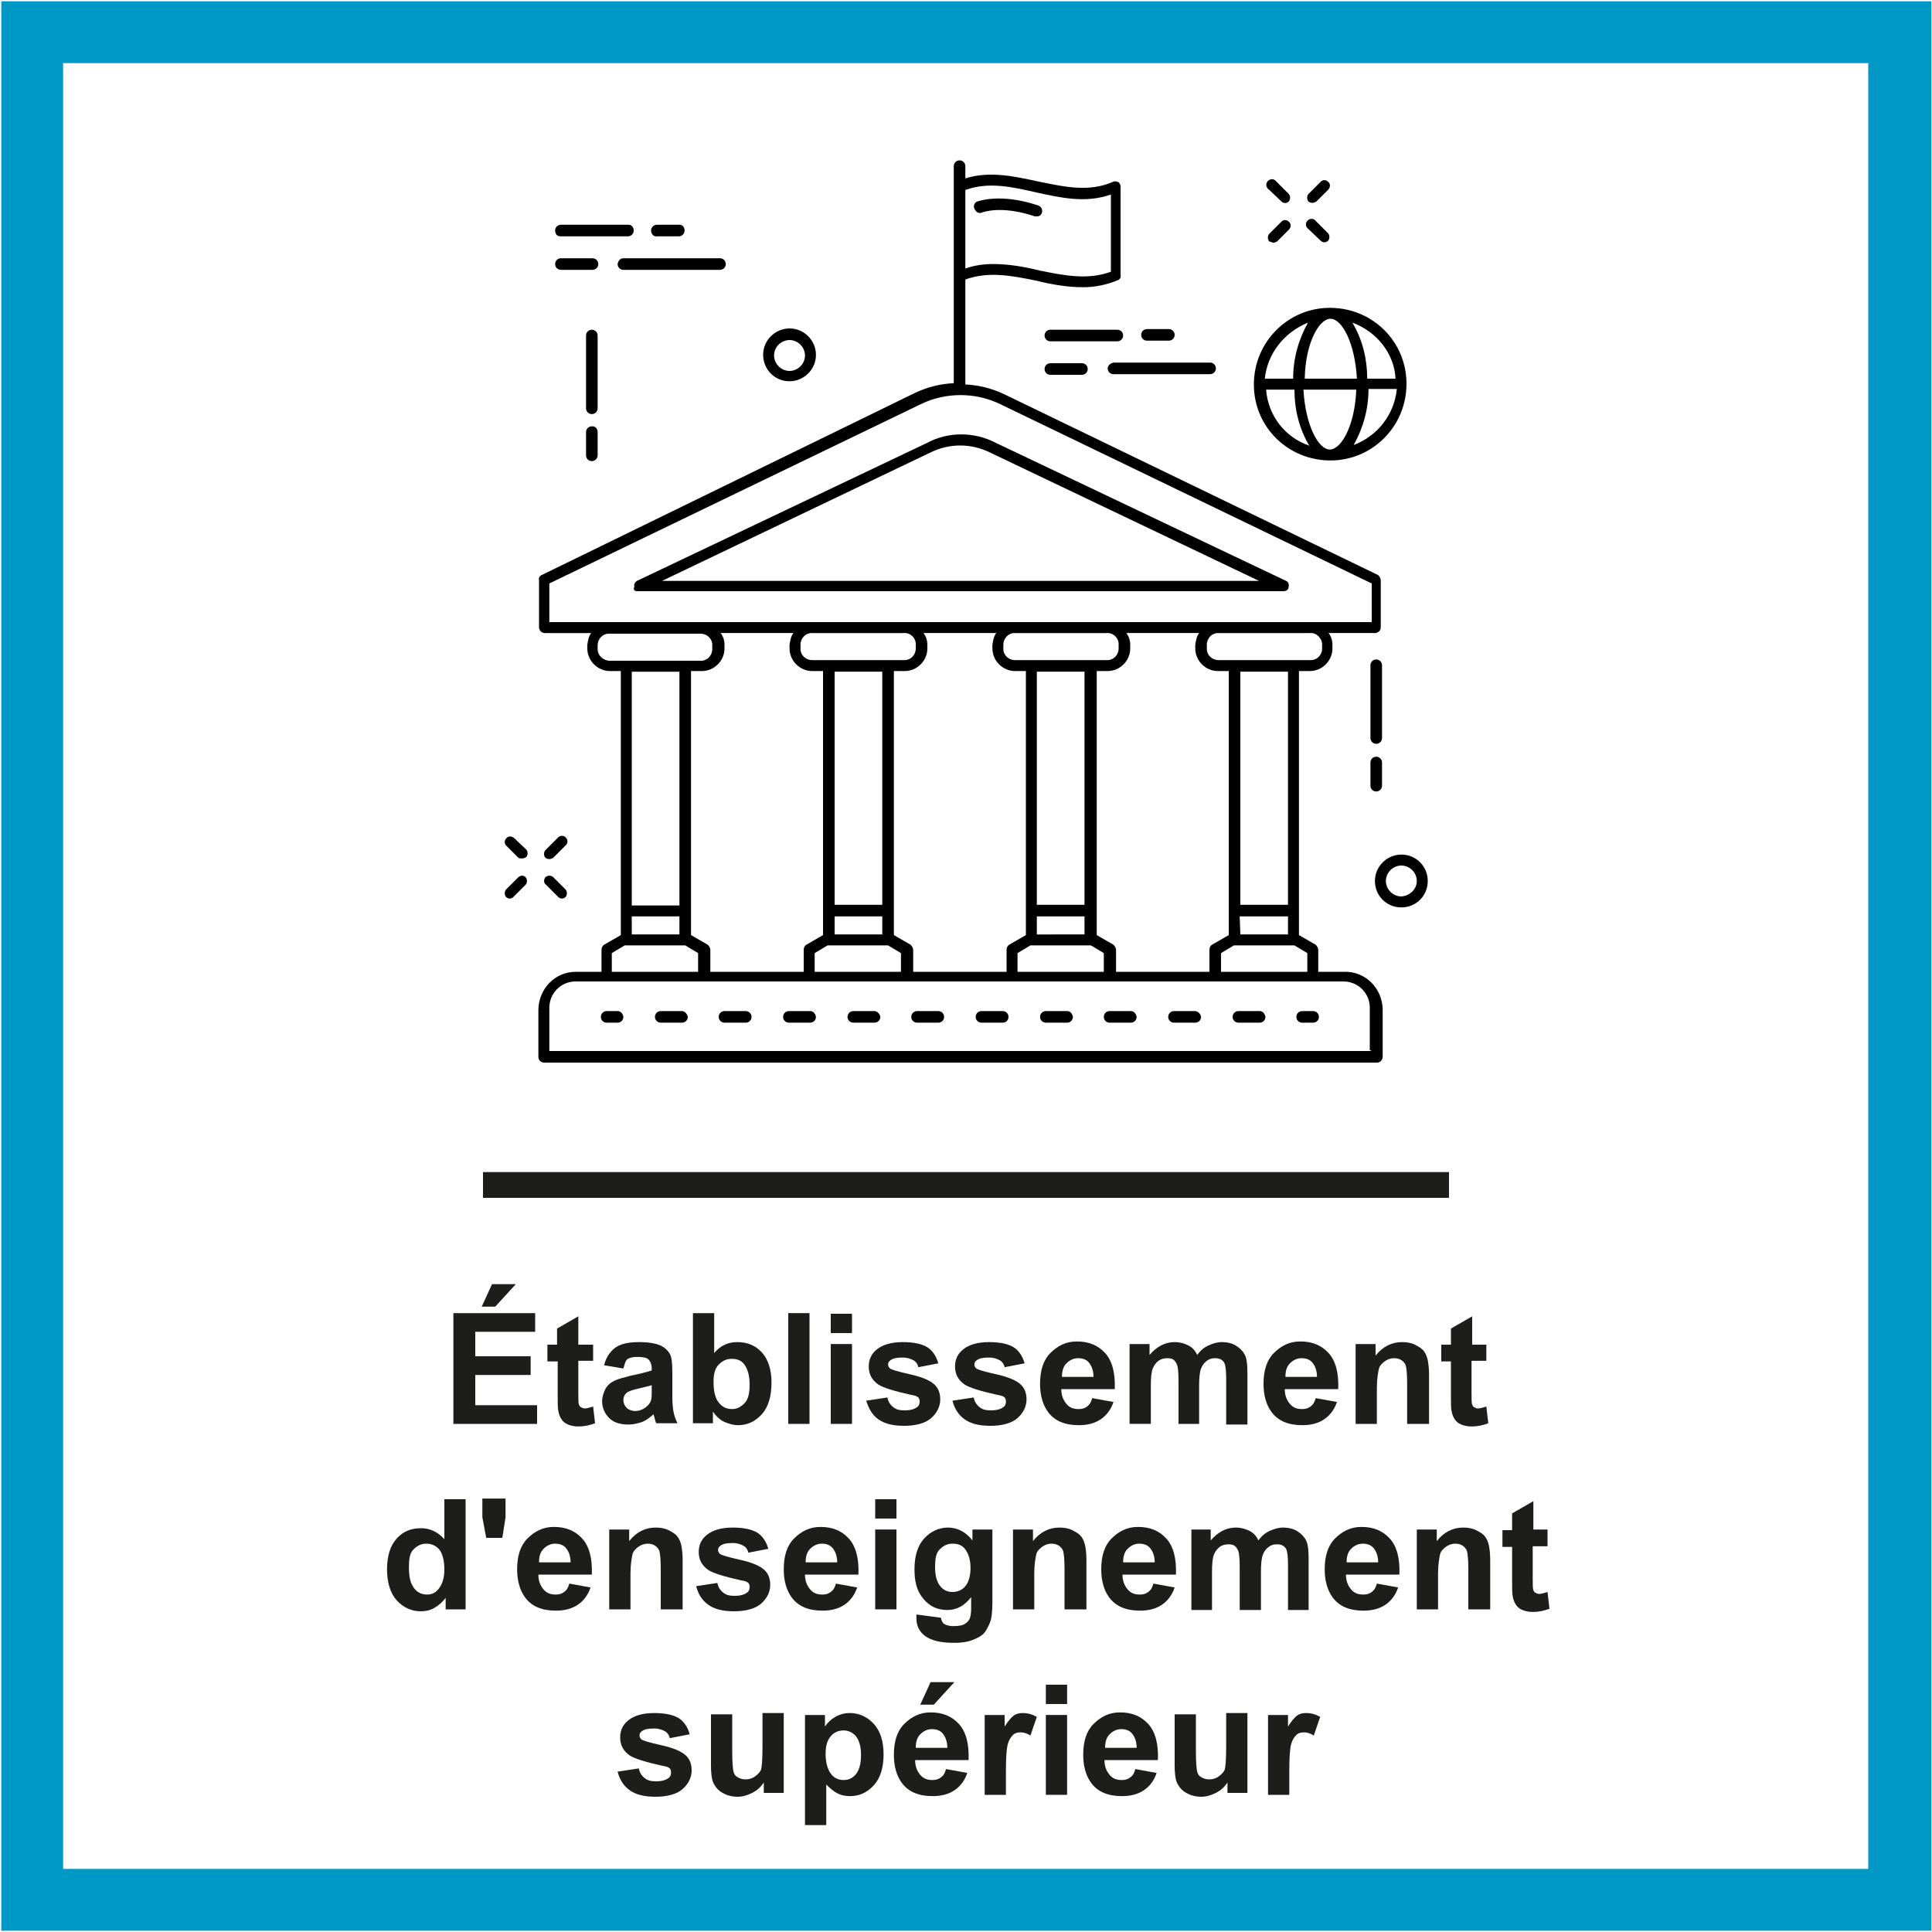 <?xml version="1.0" encoding="utf-8"?>
<!-- Generator: Adobe Illustrator 21.1.0, SVG Export Plug-In . SVG Version: 6.00 Build 0)  -->
<svg version="1.1" id="Calque_1" xmlns="http://www.w3.org/2000/svg" xmlns:xlink="http://www.w3.org/1999/xlink" x="0px" y="0px"
	 viewBox="0 0 300 300" style="enable-background:new 0 0 300 300;" xml:space="preserve">
<style type="text/css">
	.st0{fill:#0098C4;}
	.st1{fill:#1D1D1B;}
	.st2{enable-background:new    ;}
	.st3{fill:#010101;}
</style>
<title>Plan de travail 1</title>
<g id="Lignes">
	<g>
		<path class="st0" d="M299.8,299.8H0.2V0.2h299.7V299.8z M9.8,290.2h280.3V9.8H9.8V290.2z"/>
	</g>
	<g>
		<rect x="75" y="182" class="st1" width="150" height="4"/>
	</g>
</g>
<g id="Textes">
	<g class="st2">
		<path class="st1" d="M70.4,221.1v-17.2h12.7v2.9h-9.3v3.8h8.6v2.9h-8.6v4.7h9.6v2.9H70.4z M74.8,202.9l1.6-3.5h3.7l-3.2,3.5H74.8z
			"/>
		<path class="st1" d="M92.1,208.7v2.6h-2.3v5c0,1,0,1.6,0.1,1.8s0.1,0.3,0.3,0.4s0.3,0.2,0.6,0.2c0.3,0,0.7-0.1,1.3-0.3l0.3,2.6
			c-0.8,0.3-1.6,0.5-2.6,0.5c-0.6,0-1.1-0.1-1.6-0.3s-0.8-0.5-1-0.8s-0.4-0.7-0.5-1.3c-0.1-0.4-0.1-1.2-0.1-2.3v-5.4H85v-2.6h1.5
			v-2.5l3.3-1.9v4.4H92.1z"/>
		<path class="st1" d="M96.8,212.5l-3-0.5c0.3-1.2,0.9-2.1,1.7-2.7s2-0.9,3.7-0.9c1.5,0,2.6,0.2,3.3,0.5s1.2,0.8,1.5,1.3
			s0.4,1.5,0.4,2.9l0,3.8c0,1.1,0.1,1.9,0.2,2.4s0.3,1.1,0.6,1.7h-3.3c-0.1-0.2-0.2-0.5-0.3-1c-0.1-0.2-0.1-0.3-0.1-0.4
			c-0.6,0.5-1.2,1-1.8,1.2s-1.3,0.4-2.1,0.4c-1.3,0-2.3-0.3-3-1s-1.1-1.6-1.1-2.6c0-0.7,0.2-1.3,0.5-1.9s0.8-1,1.4-1.3
			s1.5-0.5,2.6-0.8c1.5-0.3,2.6-0.6,3.2-0.8v-0.3c0-0.6-0.2-1.1-0.5-1.4s-0.9-0.4-1.8-0.4c-0.6,0-1,0.1-1.4,0.3S97,211.9,96.8,212.5
			z M101.2,215.1c-0.4,0.1-1.1,0.3-2,0.5s-1.5,0.4-1.8,0.6c-0.4,0.3-0.6,0.7-0.6,1.2c0,0.5,0.2,0.9,0.5,1.2s0.8,0.5,1.3,0.5
			c0.6,0,1.2-0.2,1.7-0.6c0.4-0.3,0.7-0.7,0.8-1.1c0.1-0.3,0.1-0.8,0.1-1.6V215.1z"/>
		<path class="st1" d="M107.6,221.1v-17.2h3.3v6.2c1-1.2,2.2-1.7,3.6-1.7c1.5,0,2.8,0.5,3.8,1.6s1.5,2.7,1.5,4.7
			c0,2.1-0.5,3.8-1.5,4.9s-2.2,1.7-3.7,1.7c-0.7,0-1.4-0.2-2.1-0.5s-1.3-0.9-1.8-1.6v1.8H107.6z M110.8,214.6c0,1.3,0.2,2.2,0.6,2.9
			c0.6,0.9,1.3,1.3,2.3,1.3c0.7,0,1.3-0.3,1.9-0.9s0.8-1.6,0.8-2.9c0-1.4-0.3-2.4-0.8-3.1s-1.2-0.9-2-0.9c-0.8,0-1.4,0.3-2,0.9
			S110.8,213.4,110.8,214.6z"/>
		<path class="st1" d="M122.4,221.1v-17.2h3.3v17.2H122.4z"/>
		<path class="st1" d="M129,207v-3h3.3v3H129z M129,221.1v-12.4h3.3v12.4H129z"/>
		<path class="st1" d="M134.5,217.5l3.3-0.5c0.1,0.6,0.4,1.1,0.9,1.5s1,0.5,1.8,0.5c0.9,0,1.5-0.2,1.9-0.5c0.3-0.2,0.4-0.5,0.4-0.9
			c0-0.3-0.1-0.5-0.2-0.6c-0.2-0.2-0.5-0.3-1.1-0.4c-2.7-0.6-4.3-1.1-5.1-1.6c-1-0.7-1.5-1.6-1.5-2.8c0-1.1,0.4-2,1.3-2.7
			s2.2-1.1,4-1.1c1.7,0,3,0.3,3.8,0.8s1.4,1.4,1.7,2.5l-3.1,0.6c-0.1-0.5-0.4-0.9-0.8-1.1s-0.9-0.4-1.6-0.4c-0.9,0-1.5,0.1-1.9,0.4
			c-0.3,0.2-0.4,0.4-0.4,0.7c0,0.2,0.1,0.4,0.3,0.6c0.3,0.2,1.3,0.5,3.1,0.9s3,0.9,3.7,1.5c0.7,0.6,1,1.4,1,2.4
			c0,1.1-0.5,2.1-1.4,2.9s-2.4,1.2-4.2,1.2c-1.7,0-3-0.3-4-1S134.9,218.7,134.5,217.5z"/>
		<path class="st1" d="M147.9,217.5l3.3-0.5c0.1,0.6,0.4,1.1,0.9,1.5s1,0.5,1.8,0.5c0.9,0,1.5-0.2,1.9-0.5c0.3-0.2,0.4-0.5,0.4-0.9
			c0-0.3-0.1-0.5-0.2-0.6c-0.2-0.2-0.5-0.3-1.1-0.4c-2.7-0.6-4.3-1.1-5.1-1.6c-1-0.7-1.5-1.6-1.5-2.8c0-1.1,0.4-2,1.3-2.7
			c0.9-0.7,2.2-1.1,4-1.1c1.7,0,3,0.3,3.8,0.8s1.4,1.4,1.7,2.5l-3.1,0.6c-0.1-0.5-0.4-0.9-0.8-1.1s-0.9-0.4-1.6-0.4
			c-0.9,0-1.5,0.1-1.9,0.4c-0.3,0.2-0.4,0.4-0.4,0.7c0,0.2,0.1,0.4,0.3,0.6c0.3,0.2,1.3,0.5,3.1,0.9s3,0.9,3.7,1.5
			c0.7,0.6,1,1.4,1,2.4c0,1.1-0.5,2.1-1.4,2.9s-2.4,1.2-4.2,1.2c-1.7,0-3-0.3-4-1C148.8,219.7,148.2,218.7,147.9,217.5z"/>
		<path class="st1" d="M169.6,217.1l3.3,0.6c-0.4,1.2-1.1,2.1-2,2.7s-2,0.9-3.4,0.9c-2.2,0-3.8-0.7-4.8-2.1
			c-0.8-1.1-1.2-2.6-1.2-4.3c0-2.1,0.5-3.7,1.6-4.8s2.4-1.8,4.1-1.8c1.9,0,3.3,0.6,4.4,1.8s1.6,3.1,1.5,5.6h-8.3
			c0,1,0.3,1.7,0.8,2.3s1.1,0.8,1.9,0.8c0.5,0,0.9-0.1,1.3-0.4S169.4,217.8,169.6,217.1z M169.8,213.8c0-1-0.3-1.7-0.7-2.2
			s-1-0.7-1.7-0.7c-0.7,0-1.3,0.3-1.8,0.8s-0.7,1.2-0.7,2.1H169.8z"/>
		<path class="st1" d="M175.5,208.7h3v1.7c1.1-1.3,2.4-2,3.9-2c0.8,0,1.5,0.2,2.1,0.5s1.1,0.8,1.4,1.5c0.5-0.7,1.1-1.2,1.8-1.5
			s1.3-0.5,2-0.5c0.9,0,1.7,0.2,2.3,0.6s1.1,0.9,1.4,1.6c0.2,0.5,0.3,1.4,0.3,2.6v8h-3.3V214c0-1.2-0.1-2-0.3-2.4
			c-0.3-0.5-0.8-0.7-1.4-0.7c-0.5,0-0.9,0.1-1.3,0.4s-0.7,0.7-0.9,1.2s-0.3,1.4-0.3,2.6v6H183v-6.8c0-1.2-0.1-2-0.2-2.3
			s-0.3-0.6-0.5-0.8s-0.6-0.3-1-0.3c-0.5,0-1,0.1-1.4,0.4s-0.7,0.7-0.9,1.2s-0.3,1.4-0.3,2.6v6h-3.3V208.7z"/>
		<path class="st1" d="M204.3,217.1l3.3,0.6c-0.4,1.2-1.1,2.1-2,2.7s-2,0.9-3.4,0.9c-2.2,0-3.8-0.7-4.8-2.1
			c-0.8-1.1-1.2-2.6-1.2-4.3c0-2.1,0.5-3.7,1.6-4.8s2.4-1.8,4.1-1.8c1.9,0,3.3,0.6,4.4,1.8s1.6,3.1,1.5,5.6h-8.3
			c0,1,0.3,1.7,0.8,2.3s1.1,0.8,1.9,0.8c0.5,0,0.9-0.1,1.3-0.4S204.1,217.8,204.3,217.1z M204.5,213.8c0-1-0.3-1.7-0.7-2.2
			s-1-0.7-1.7-0.7c-0.7,0-1.3,0.3-1.8,0.8s-0.7,1.2-0.7,2.1H204.5z"/>
		<path class="st1" d="M221.8,221.1h-3.3v-6.4c0-1.3-0.1-2.2-0.2-2.6s-0.4-0.7-0.7-0.9s-0.7-0.3-1.1-0.3c-0.6,0-1.1,0.2-1.5,0.5
			s-0.8,0.7-0.9,1.2s-0.3,1.5-0.3,2.9v5.6h-3.3v-12.4h3.1v1.8c1.1-1.4,2.5-2.1,4.1-2.1c0.7,0,1.4,0.1,2,0.4s1.1,0.6,1.4,1
			s0.5,0.9,0.6,1.4s0.2,1.3,0.2,2.2V221.1z"/>
		<path class="st1" d="M230.8,208.7v2.6h-2.3v5c0,1,0,1.6,0.1,1.8s0.1,0.3,0.3,0.4s0.3,0.2,0.6,0.2c0.3,0,0.7-0.1,1.3-0.3l0.3,2.6
			c-0.8,0.3-1.6,0.5-2.6,0.5c-0.6,0-1.1-0.1-1.6-0.3s-0.8-0.5-1-0.8s-0.4-0.7-0.5-1.3c-0.1-0.4-0.1-1.2-0.1-2.3v-5.4h-1.5v-2.6h1.5
			v-2.5l3.3-1.9v4.4H230.8z"/>
	</g>
	<g class="st2">
		<path class="st1" d="M72.3,249.9h-3.1v-1.8c-0.5,0.7-1.1,1.2-1.8,1.6s-1.4,0.5-2.1,0.5c-1.4,0-2.7-0.6-3.7-1.7s-1.5-2.8-1.5-4.8
			c0-2.1,0.5-3.7,1.5-4.8s2.2-1.6,3.8-1.6c1.4,0,2.6,0.6,3.6,1.7v-6.2h3.3V249.9z M63.5,243.4c0,1.3,0.2,2.3,0.6,2.9
			c0.5,0.9,1.3,1.3,2.2,1.3c0.8,0,1.4-0.3,1.9-1s0.8-1.6,0.8-2.9c0-1.4-0.3-2.5-0.8-3.1s-1.2-0.9-2-0.9c-0.8,0-1.4,0.3-2,0.9
			S63.5,242.2,63.5,243.4z"/>
		<path class="st1" d="M75.5,238.8l-0.6-3.2v-2.9h3.6v2.9l-0.5,3.2H75.5z"/>
		<path class="st1" d="M88.4,245.9l3.3,0.6c-0.4,1.2-1.1,2.1-2,2.7s-2,0.9-3.4,0.9c-2.2,0-3.8-0.7-4.8-2.1c-0.8-1.1-1.2-2.6-1.2-4.3
			c0-2.1,0.5-3.7,1.6-4.8s2.4-1.8,4.1-1.8c1.9,0,3.3,0.6,4.4,1.8s1.6,3.1,1.5,5.6h-8.3c0,1,0.3,1.7,0.8,2.3s1.1,0.8,1.9,0.8
			c0.5,0,0.9-0.1,1.3-0.4S88.2,246.6,88.4,245.9z M88.6,242.6c0-1-0.3-1.7-0.7-2.2s-1-0.7-1.7-0.7c-0.7,0-1.3,0.3-1.8,0.8
			s-0.7,1.2-0.7,2.1H88.6z"/>
		<path class="st1" d="M105.9,249.9h-3.3v-6.4c0-1.3-0.1-2.2-0.2-2.6s-0.4-0.7-0.7-0.9s-0.7-0.3-1.1-0.3c-0.6,0-1.1,0.2-1.5,0.5
			s-0.8,0.7-0.9,1.2s-0.3,1.5-0.3,2.9v5.6h-3.3v-12.4h3.1v1.8c1.1-1.4,2.5-2.1,4.1-2.1c0.7,0,1.4,0.1,2,0.4s1.1,0.6,1.4,1
			s0.5,0.9,0.6,1.4s0.2,1.3,0.2,2.2V249.9z"/>
		<path class="st1" d="M108.1,246.3l3.3-0.5c0.1,0.6,0.4,1.1,0.9,1.5s1,0.5,1.8,0.5c0.9,0,1.5-0.2,1.9-0.5c0.3-0.2,0.4-0.5,0.4-0.9
			c0-0.3-0.1-0.5-0.2-0.6c-0.2-0.2-0.5-0.3-1.1-0.4c-2.7-0.6-4.3-1.1-5.1-1.6c-1-0.7-1.5-1.6-1.5-2.8c0-1.1,0.4-2,1.3-2.7
			s2.2-1.1,4-1.1c1.7,0,3,0.3,3.8,0.8s1.4,1.4,1.7,2.5l-3.1,0.6c-0.1-0.5-0.4-0.9-0.8-1.1s-0.9-0.4-1.6-0.4c-0.9,0-1.5,0.1-1.9,0.4
			c-0.3,0.2-0.4,0.4-0.4,0.7c0,0.2,0.1,0.4,0.3,0.6c0.3,0.2,1.3,0.5,3.1,0.9s3,0.9,3.7,1.5c0.7,0.6,1,1.4,1,2.4
			c0,1.1-0.5,2.1-1.4,2.9s-2.4,1.2-4.2,1.2c-1.7,0-3-0.3-4-1S108.4,247.5,108.1,246.3z"/>
		<path class="st1" d="M129.8,245.9l3.3,0.6c-0.4,1.2-1.1,2.1-2,2.7s-2,0.9-3.4,0.9c-2.2,0-3.8-0.7-4.8-2.1
			c-0.8-1.1-1.2-2.6-1.2-4.3c0-2.1,0.5-3.7,1.6-4.8s2.4-1.8,4.1-1.8c1.9,0,3.3,0.6,4.4,1.8s1.6,3.1,1.5,5.6H125c0,1,0.3,1.7,0.8,2.3
			s1.1,0.8,1.9,0.8c0.5,0,0.9-0.1,1.3-0.4S129.6,246.6,129.8,245.9z M130,242.6c0-1-0.3-1.7-0.7-2.2s-1-0.7-1.7-0.7
			c-0.7,0-1.3,0.3-1.8,0.8s-0.7,1.2-0.7,2.1H130z"/>
		<path class="st1" d="M135.9,235.8v-3h3.3v3H135.9z M135.9,249.9v-12.4h3.3v12.4H135.9z"/>
		<path class="st1" d="M142.3,250.7l3.8,0.5c0.1,0.4,0.2,0.7,0.4,0.9c0.3,0.2,0.8,0.4,1.5,0.4c0.9,0,1.5-0.1,1.9-0.4
			c0.3-0.2,0.5-0.4,0.7-0.8c0.1-0.3,0.2-0.8,0.2-1.5v-1.8c-1,1.3-2.2,2-3.7,2c-1.7,0-3-0.7-4-2.1c-0.8-1.1-1.1-2.5-1.1-4.2
			c0-2.1,0.5-3.7,1.5-4.8s2.3-1.7,3.7-1.7c1.5,0,2.8,0.7,3.8,2v-1.7h3.1v11.2c0,1.5-0.1,2.6-0.4,3.3s-0.6,1.3-1,1.7s-1,0.7-1.8,1
			s-1.7,0.4-2.8,0.4c-2.1,0-3.6-0.4-4.5-1.1s-1.3-1.6-1.3-2.7C142.3,251,142.3,250.9,142.3,250.7z M145.2,243.4
			c0,1.3,0.3,2.3,0.8,2.9s1.1,0.9,1.9,0.9c0.8,0,1.5-0.3,2-0.9s0.8-1.6,0.8-2.8c0-1.3-0.3-2.2-0.8-2.9s-1.2-0.9-2-0.9
			c-0.8,0-1.4,0.3-2,0.9S145.2,242.2,145.2,243.4z"/>
		<path class="st1" d="M168.6,249.9h-3.3v-6.4c0-1.3-0.1-2.2-0.2-2.6s-0.4-0.7-0.7-0.9s-0.7-0.3-1.1-0.3c-0.6,0-1.1,0.2-1.5,0.5
			s-0.8,0.7-0.9,1.2s-0.3,1.5-0.3,2.9v5.6h-3.3v-12.4h3.1v1.8c1.1-1.4,2.5-2.1,4.1-2.1c0.7,0,1.4,0.1,2,0.4s1.1,0.6,1.4,1
			s0.5,0.9,0.6,1.4s0.2,1.3,0.2,2.2V249.9z"/>
		<path class="st1" d="M179.1,245.9l3.3,0.6c-0.4,1.2-1.1,2.1-2,2.7s-2,0.9-3.4,0.9c-2.2,0-3.8-0.7-4.8-2.1
			c-0.8-1.1-1.2-2.6-1.2-4.3c0-2.1,0.5-3.7,1.6-4.8s2.4-1.8,4.1-1.8c1.9,0,3.3,0.6,4.4,1.8s1.6,3.1,1.5,5.6h-8.3
			c0,1,0.3,1.7,0.8,2.3s1.1,0.8,1.9,0.8c0.5,0,0.9-0.1,1.3-0.4S178.9,246.6,179.1,245.9z M179.3,242.6c0-1-0.3-1.7-0.7-2.2
			s-1-0.7-1.7-0.7c-0.7,0-1.3,0.3-1.8,0.8s-0.7,1.2-0.7,2.1H179.3z"/>
		<path class="st1" d="M185,237.5h3v1.7c1.1-1.3,2.4-2,3.9-2c0.8,0,1.5,0.2,2.1,0.5s1.1,0.8,1.4,1.5c0.5-0.7,1.1-1.2,1.8-1.5
			s1.3-0.5,2-0.5c0.9,0,1.7,0.2,2.3,0.6s1.1,0.9,1.4,1.6c0.2,0.5,0.3,1.4,0.3,2.6v8H200v-7.1c0-1.2-0.1-2-0.3-2.4
			c-0.3-0.5-0.8-0.7-1.4-0.7c-0.5,0-0.9,0.1-1.3,0.4s-0.7,0.7-0.9,1.2s-0.3,1.4-0.3,2.6v6h-3.3v-6.8c0-1.2-0.1-2-0.2-2.3
			s-0.3-0.6-0.5-0.8s-0.6-0.3-1-0.3c-0.5,0-1,0.1-1.4,0.4s-0.7,0.7-0.9,1.2s-0.3,1.4-0.3,2.6v6H185V237.5z"/>
		<path class="st1" d="M213.8,245.9l3.3,0.6c-0.4,1.2-1.1,2.1-2,2.7s-2,0.9-3.4,0.9c-2.2,0-3.8-0.7-4.8-2.1
			c-0.8-1.1-1.2-2.6-1.2-4.3c0-2.1,0.5-3.7,1.6-4.8s2.4-1.8,4.1-1.8c1.9,0,3.3,0.6,4.4,1.8s1.6,3.1,1.5,5.6H209c0,1,0.3,1.7,0.8,2.3
			s1.1,0.8,1.9,0.8c0.5,0,0.9-0.1,1.3-0.4S213.6,246.6,213.8,245.9z M214,242.6c0-1-0.3-1.7-0.7-2.2s-1-0.7-1.7-0.7
			c-0.7,0-1.3,0.3-1.8,0.8s-0.7,1.2-0.7,2.1H214z"/>
		<path class="st1" d="M231.3,249.9H228v-6.4c0-1.3-0.1-2.2-0.2-2.6s-0.4-0.7-0.7-0.9s-0.7-0.3-1.1-0.3c-0.6,0-1.1,0.2-1.5,0.5
			s-0.8,0.7-0.9,1.2s-0.3,1.5-0.3,2.9v5.6h-3.3v-12.4h3.1v1.8c1.1-1.4,2.5-2.1,4.1-2.1c0.7,0,1.4,0.1,2,0.4s1.1,0.6,1.4,1
			s0.5,0.9,0.6,1.4s0.2,1.3,0.2,2.2V249.9z"/>
		<path class="st1" d="M240.3,237.5v2.6h-2.3v5c0,1,0,1.6,0.1,1.8s0.1,0.3,0.3,0.4s0.3,0.2,0.6,0.2c0.3,0,0.7-0.1,1.3-0.3l0.3,2.6
			c-0.8,0.3-1.6,0.5-2.6,0.5c-0.6,0-1.1-0.1-1.6-0.3s-0.8-0.5-1-0.8s-0.4-0.7-0.5-1.3c-0.1-0.4-0.1-1.2-0.1-2.3v-5.4h-1.5v-2.6h1.5
			V235l3.3-1.9v4.4H240.3z"/>
	</g>
	<g class="st2">
		<path class="st1" d="M95.9,275.1l3.3-0.5c0.1,0.6,0.4,1.1,0.9,1.5s1,0.5,1.8,0.5c0.9,0,1.5-0.2,1.9-0.5c0.3-0.2,0.4-0.5,0.4-0.9
			c0-0.3-0.1-0.5-0.2-0.6c-0.2-0.2-0.5-0.3-1.1-0.4c-2.7-0.6-4.3-1.1-5.1-1.6c-1-0.7-1.5-1.6-1.5-2.8c0-1.1,0.4-2,1.3-2.7
			s2.2-1.1,4-1.1c1.7,0,3,0.3,3.8,0.8s1.4,1.4,1.7,2.5l-3.1,0.6c-0.1-0.5-0.4-0.9-0.8-1.1s-0.9-0.4-1.6-0.4c-0.9,0-1.5,0.1-1.9,0.4
			c-0.3,0.2-0.4,0.4-0.4,0.7c0,0.2,0.1,0.4,0.3,0.6c0.3,0.2,1.3,0.5,3.1,0.9s3,0.9,3.7,1.5c0.7,0.6,1,1.4,1,2.4
			c0,1.1-0.5,2.1-1.4,2.9s-2.4,1.2-4.2,1.2c-1.7,0-3-0.3-4-1S96.2,276.3,95.9,275.1z"/>
		<path class="st1" d="M118.6,278.7v-1.9c-0.5,0.7-1,1.2-1.8,1.6s-1.5,0.6-2.3,0.6c-0.8,0-1.6-0.2-2.3-0.6s-1.1-0.9-1.4-1.5
			s-0.4-1.6-0.4-2.8v-7.9h3.3v5.7c0,1.8,0.1,2.8,0.2,3.2s0.3,0.7,0.7,0.9s0.7,0.3,1.2,0.3c0.6,0,1.1-0.2,1.5-0.5s0.8-0.7,0.9-1.1
			s0.2-1.6,0.2-3.4v-5.3h3.3v12.4H118.6z"/>
		<path class="st1" d="M125,266.3h3.1v1.8c0.4-0.6,0.9-1.1,1.6-1.5s1.4-0.6,2.3-0.6c1.4,0,2.7,0.6,3.7,1.7s1.5,2.7,1.5,4.7
			c0,2.1-0.5,3.7-1.5,4.8s-2.2,1.7-3.7,1.7c-0.7,0-1.3-0.1-1.9-0.4s-1.1-0.7-1.8-1.4v6.3H125V266.3z M128.2,272.3
			c0,1.4,0.3,2.4,0.8,3.1s1.2,1,2,1c0.8,0,1.4-0.3,1.9-0.9s0.8-1.6,0.8-3c0-1.3-0.3-2.3-0.8-2.9s-1.2-0.9-1.9-0.9
			c-0.8,0-1.5,0.3-2,0.9S128.2,271,128.2,272.3z"/>
		<path class="st1" d="M146.9,274.7l3.3,0.6c-0.4,1.2-1.1,2.1-2,2.7s-2,0.9-3.4,0.9c-2.2,0-3.8-0.7-4.8-2.1
			c-0.8-1.1-1.2-2.6-1.2-4.3c0-2.1,0.5-3.7,1.6-4.8s2.4-1.8,4.1-1.8c1.9,0,3.3,0.6,4.4,1.8s1.6,3.1,1.5,5.6h-8.3
			c0,1,0.3,1.7,0.8,2.3s1.1,0.8,1.9,0.8c0.5,0,0.9-0.1,1.3-0.4S146.7,275.4,146.9,274.7z M147.1,271.4c0-1-0.3-1.7-0.7-2.2
			s-1-0.7-1.7-0.7c-0.7,0-1.3,0.3-1.8,0.8s-0.7,1.2-0.7,2.1H147.1z M142.9,264.7l1.6-3.5h3.7l-3.2,3.5H142.9z"/>
		<path class="st1" d="M156.2,278.7h-3.3v-12.4h3.1v1.8c0.5-0.8,1-1.4,1.4-1.7s0.9-0.4,1.4-0.4c0.8,0,1.5,0.2,2.2,0.6l-1,2.9
			c-0.6-0.4-1.1-0.5-1.5-0.5c-0.5,0-0.9,0.1-1.2,0.4s-0.6,0.7-0.8,1.4s-0.3,2.1-0.3,4.2V278.7z"/>
		<path class="st1" d="M162.4,264.6v-3h3.3v3H162.4z M162.4,278.7v-12.4h3.3v12.4H162.4z"/>
		<path class="st1" d="M176.3,274.7l3.3,0.6c-0.4,1.2-1.1,2.1-2,2.7s-2,0.9-3.4,0.9c-2.2,0-3.8-0.7-4.8-2.1
			c-0.8-1.1-1.2-2.6-1.2-4.3c0-2.1,0.5-3.7,1.6-4.8s2.4-1.8,4.1-1.8c1.9,0,3.3,0.6,4.4,1.8s1.6,3.1,1.5,5.6h-8.3
			c0,1,0.3,1.7,0.8,2.3s1.1,0.8,1.9,0.8c0.5,0,0.9-0.1,1.3-0.4S176.1,275.4,176.3,274.7z M176.5,271.4c0-1-0.3-1.7-0.7-2.2
			s-1-0.7-1.7-0.7c-0.7,0-1.3,0.3-1.8,0.8s-0.7,1.2-0.7,2.1H176.5z"/>
		<path class="st1" d="M190.6,278.7v-1.9c-0.5,0.7-1,1.2-1.8,1.6s-1.5,0.6-2.3,0.6c-0.8,0-1.6-0.2-2.3-0.6s-1.1-0.9-1.4-1.5
			s-0.4-1.6-0.4-2.8v-7.9h3.3v5.7c0,1.8,0.1,2.8,0.2,3.2s0.3,0.7,0.7,0.9s0.7,0.3,1.2,0.3c0.6,0,1.1-0.2,1.5-0.5s0.8-0.7,0.9-1.1
			s0.2-1.6,0.2-3.4v-5.3h3.3v12.4H190.6z"/>
		<path class="st1" d="M200.2,278.7h-3.3v-12.4h3.1v1.8c0.5-0.8,1-1.4,1.4-1.7s0.9-0.4,1.4-0.4c0.8,0,1.5,0.2,2.2,0.6l-1,2.9
			c-0.6-0.4-1.1-0.5-1.5-0.5c-0.5,0-0.9,0.1-1.2,0.4s-0.6,0.7-0.8,1.4s-0.3,2.1-0.3,4.2V278.7z"/>
	</g>
</g>
<g id="Pictos">
	<g id="Calque_5">
		<g>
			<path class="st3" d="M152.5,33c0,0,2.9-1.2,8.2,0.6h0.3c0.4,0,0.7-0.2,0.8-0.6c0.1-0.5-0.1-0.9-0.6-1.1c-6-2-9.4-0.6-9.5-0.6
				c-0.4,0.2-0.6,0.7-0.4,1.1C151.6,33,152,33.2,152.5,33z"/>
		</g>
		<g>
			<path class="st3" d="M206.6,71.5c6.5,0,11.8-5.3,11.8-11.9s-5.3-11.8-11.9-11.8c-6.5,0-11.8,5.3-11.8,11.9S200,71.5,206.6,71.5
				L206.6,71.5z M196.6,60.5h4.4c0,3,0.7,6,2.3,8.7C199.5,67.9,196.9,64.5,196.6,60.5L196.6,60.5z M206.6,49.5
				c1.8,0,3.8,3.8,4.1,9.3h-8.1C202.7,53.3,204.8,49.5,206.6,49.5L206.6,49.5z M210.6,60.5c-0.2,5.5-2.3,9.3-4.1,9.3
				s-3.8-3.8-4.1-9.3H210.6z M210.2,69.1c1.5-2.7,2.3-5.6,2.3-8.7h4.4C216.5,64.4,213.9,67.7,210.2,69.1L210.2,69.1z M216.7,58.8
				h-4.4c0-3-0.7-6-2.3-8.7C213.8,51.5,216.5,54.9,216.7,58.8L216.7,58.8z M203.1,50.1c-1.5,2.7-2.3,5.6-2.3,8.7h-4.4
				C196.8,54.9,199.4,51.6,203.1,50.1L203.1,50.1z"/>
		</g>
		<g>
			<path class="st3" d="M214.6,103.3c0-0.5-0.4-0.9-0.9-0.9s-0.9,0.4-0.9,0.9v11.3c0,0.5,0.4,0.9,0.9,0.9s0.9-0.4,0.9-0.9V103.3z"/>
		</g>
		<g>
			<path class="st3" d="M213.7,117.5c-0.5,0-0.9,0.4-0.9,0.9c0,0,0,0,0,0v3.6c0,0.5,0.4,0.9,0.9,0.9s0.9-0.4,0.9-0.9v-3.6
				C214.6,117.9,214.2,117.5,213.7,117.5z"/>
		</g>
		<g>
			<path class="st3" d="M92.8,52.1c0-0.5-0.4-0.9-0.9-0.9S91,51.6,91,52.1l0,0v11.3c0,0.5,0.4,0.9,0.9,0.9s0.9-0.4,0.9-0.9V52.1z"/>
		</g>
		<g>
			<path class="st3" d="M91.9,66.2c-0.5,0-0.9,0.4-0.9,0.9c0,0,0,0,0,0v3.6c0,0.5,0.4,0.9,0.9,0.9s0.9-0.4,0.9-0.9v-3.6
				c0-0.5-0.3-0.9-0.8-0.9C92,66.2,91.9,66.2,91.9,66.2z"/>
		</g>
		<g>
			<path class="st3" d="M79.8,130.1c-0.4-0.3-0.9-0.3-1.2,0.1c-0.3,0.3-0.3,0.8,0,1.1l1.9,1.9c0.2,0.1,0.4,0.1,0.6,0.1
				c0.2,0,0.4-0.1,0.6-0.2c0.3-0.3,0.3-0.9,0-1.2L79.8,130.1z"/>
		</g>
		<g>
			<path class="st3" d="M84.8,137.4l1.9,1.9c0.3,0.3,0.8,0.3,1.1,0c0.3-0.3,0.3-0.9,0-1.2l-1.9-1.9c-0.3-0.3-0.9-0.3-1.2,0
				C84.4,136.6,84.4,137.1,84.8,137.4z"/>
		</g>
		<g>
			<path class="st3" d="M80.5,136.2l-1.9,1.9c-0.3,0.3-0.3,0.9,0,1.2c0.3,0.3,0.8,0.3,1.1,0l1.9-1.9c0.3-0.3,0.3-0.9,0-1.2
				C81.3,135.9,80.9,135.9,80.5,136.2C80.5,136.2,80.5,136.2,80.5,136.2z"/>
		</g>
		<g>
			<path class="st3" d="M85.3,133.4c0.2,0,0.4-0.1,0.6-0.2l1.9-1.9c0.4-0.3,0.4-0.9,0.1-1.2c-0.3-0.4-0.9-0.4-1.2-0.1
				c0,0-0.1,0.1-0.1,0.1l-1.9,1.9c-0.3,0.3-0.3,0.9,0,1.2C84.8,133.3,85.1,133.4,85.3,133.4z"/>
		</g>
		<g>
			<path class="st3" d="M199,31.3c0.3,0.3,0.8,0.3,1.1,0c0.3-0.3,0.3-0.9,0-1.2l-1.9-1.9c-0.3-0.4-0.8-0.5-1.2-0.2
				c-0.4,0.3-0.5,0.8-0.2,1.2c0.1,0.1,0.1,0.2,0.2,0.2L199,31.3z"/>
		</g>
		<g>
			<path class="st3" d="M205.1,37.4c0.3,0.3,0.8,0.3,1.1,0c0.3-0.3,0.3-0.9,0-1.2l-1.9-1.9c-0.3-0.4-0.9-0.4-1.2-0.1
				c-0.4,0.3-0.4,0.9-0.1,1.2c0,0,0.1,0.1,0.1,0.1L205.1,37.4z"/>
		</g>
		<g>
			<path class="st3" d="M197.7,37.7c0.2,0,0.4-0.1,0.6-0.2l1.9-1.9c0.3-0.4,0.3-0.9-0.1-1.2c-0.3-0.3-0.8-0.3-1.1,0l-1.9,1.9
				c-0.3,0.3-0.3,0.9,0,1.2C197.2,37.5,197.4,37.6,197.7,37.7z"/>
		</g>
		<g>
			<path class="st3" d="M203.8,31.5c0.2,0,0.4-0.1,0.6-0.2l1.9-1.9c0.3-0.4,0.3-0.9-0.1-1.2c-0.3-0.3-0.8-0.3-1.1,0l-1.9,1.9
				c-0.3,0.3-0.3,0.9,0,1.2C203.3,31.4,203.5,31.5,203.8,31.5z"/>
		</g>
		<g>
			<path class="st3" d="M122.6,59.2c2.2,0,4.1-1.8,4.1-4.1c0-2.2-1.8-4.1-4.1-4.1c-2.2,0-4.1,1.8-4.1,4.1l0,0c0,2.2,1.7,4,3.9,4.1
				C122.5,59.2,122.5,59.2,122.6,59.2z M122.6,52.8c1.3,0,2.4,1.1,2.4,2.4s-1.1,2.4-2.4,2.4c-1.3,0-2.4-1.1-2.4-2.4
				c0-1.3,1-2.3,2.3-2.4C122.5,52.8,122.5,52.8,122.6,52.8z"/>
		</g>
		<g>
			<path class="st3" d="M217.6,132.7c-2.2,0-4.1,1.8-4.1,4.1s1.8,4.1,4.1,4.1s4.1-1.8,4.1-4.1l0,0c0-2.2-1.7-4-3.9-4.1
				C217.7,132.7,217.7,132.7,217.6,132.7z M217.6,139.2c-1.3,0-2.4-1.1-2.4-2.4c0-1.3,1.1-2.4,2.4-2.4c1.3,0,2.4,1.1,2.4,2.4
				c0,0,0,0,0,0C220,138.1,218.9,139.1,217.6,139.2L217.6,139.2z"/>
		</g>
		<g>
			<path class="st3" d="M95.9,41c0,0.5,0.4,0.9,0.9,0.9c0,0,0,0,0,0h15c0.5,0,0.9-0.4,0.9-0.9c0-0.5-0.4-0.9-0.9-0.9h-15
				C96.3,40.1,96,40.5,95.9,41z"/>
		</g>
		<g>
			<path class="st3" d="M87.1,41.9H92c0.5,0,0.9-0.4,0.9-0.9c0-0.5-0.4-0.9-0.9-0.9h-4.9c-0.5,0-0.9,0.4-0.9,0.9
				C86.2,41.5,86.6,41.9,87.1,41.9z"/>
		</g>
		<g>
			<path class="st3" d="M87.1,36.7h10.4c0.5,0,0.9-0.4,0.9-0.9c0,0,0,0,0,0c0-0.5-0.3-0.9-0.8-0.9c0,0-0.1,0-0.1,0H87.1
				c-0.5,0-0.9,0.4-0.9,0.9c0,0,0,0,0,0c0,0.5,0.3,0.9,0.8,0.9C87,36.7,87.1,36.7,87.1,36.7z"/>
		</g>
		<g>
			<path class="st3" d="M102,36.7h3.4c0.5,0,0.9-0.4,0.9-0.9c0,0,0,0,0,0c0-0.5-0.3-0.9-0.8-0.9c0,0-0.1,0-0.1,0H102
				c-0.5,0-0.9,0.4-0.9,0.9C101.1,36.3,101.5,36.8,102,36.7L102,36.7L102,36.7z"/>
		</g>
		<g>
			<path class="st3" d="M172,57.2c0,0.5,0.4,0.9,0.9,0.9c0,0,0,0,0,0h15c0.5,0,0.9-0.4,0.9-0.9c0-0.5-0.4-0.9-0.9-0.9h-15
				C172.5,56.4,172,56.7,172,57.2z"/>
		</g>
		<g>
			<path class="st3" d="M163.1,56.4c-0.5,0-0.9,0.4-0.9,0.9c0,0.5,0.4,0.9,0.9,0.9h4.9c0.5,0,0.9-0.4,0.9-0.9c0-0.5-0.4-0.9-0.9-0.9
				H163.1z"/>
		</g>
		<g>
			<path class="st3" d="M163.1,51.2c-0.5,0-0.9,0.4-0.9,0.9c0,0.5,0.4,0.9,0.9,0.9h10.4c0.5,0,0.9-0.4,0.9-0.9
				c0-0.5-0.4-0.9-0.9-0.9H163.1z"/>
		</g>
		<g>
			<path class="st3" d="M178.1,52.9h3.4c0.5,0,0.9-0.4,0.9-0.9c0-0.5-0.4-0.9-0.9-0.9h-3.4c-0.5,0-0.9,0.4-0.9,0.9
				C177.2,52.5,177.6,52.9,178.1,52.9z"/>
		</g>
		<g>
			<path class="st3" d="M98.9,91.8h100.4c0.4,0,0.8-0.2,0.8-0.7c0.1-0.4-0.1-0.8-0.4-0.9l-45-21.4c-3.4-1.8-7.5-1.8-10.8,0l-45,21.4
				c-0.3,0.2-0.5,0.5-0.4,0.9C98.3,91.5,98.5,91.8,98.9,91.8z M144.4,70.3c3-1.5,6.4-1.5,9.4,0l41.7,19.9h-92.7L144.4,70.3z"/>
		</g>
		<g>
			<path class="st3" d="M208.7,150.9h-4v-3.4c0-0.3-0.2-0.6-0.4-0.8l-2.6-1.5v-41h1.7c1.9,0,3.5-1.6,3.5-3.5v-0.6
				c0-0.6-0.2-1.3-0.6-1.8h7.2c0.5,0,0.9-0.4,0.9-0.9c0,0,0,0,0,0v-7.3c0-0.3-0.2-0.6-0.4-0.8l-58.1-28.1c-1.9-0.9-3.9-1.4-6-1.5
				l0,0V43.4c3.6-1.3,7.2-0.6,11.1,0.2c2.4,0.6,4.8,1,7.2,1c1.9,0,3.7-0.4,5.4-1.1c0.3-0.1,0.5-0.5,0.4-0.8V29
				c0-0.3-0.1-0.5-0.3-0.7c-0.2-0.1-0.5-0.2-0.8-0.1c-3.8,1.7-7.6,0.8-11.6,0c-3.7-0.8-7.6-1.7-11.4-0.5v-1.9c0-0.5-0.4-0.9-0.9-0.9
				s-0.9,0.4-0.9,0.9v33.7l0,0c-2.1,0.1-4.1,0.6-6,1.5l-58,28.3c-0.3,0.1-0.5,0.5-0.4,0.8v7.3c0,0.5,0.4,0.9,0.9,0.9c0,0,0,0,0,0
				h7.2c-0.4,0.5-0.5,1.2-0.6,1.8v0.6c0,1.9,1.6,3.5,3.5,3.5h1.7v41l-2.6,1.5c-0.3,0.2-0.4,0.5-0.4,0.8v3.4h-4
				c-3.2,0-5.7,2.6-5.8,5.8v7.4c0,0.5,0.4,0.9,0.9,0.9c0,0,0,0,0,0h129.3c0.5,0,0.9-0.4,0.9-0.9c0,0,0,0,0,0v-7.4
				C214.6,153.4,212,150.8,208.7,150.9z M203.1,150.9h-13.5V148l2-1.2h9.4l2,1.2v2.9L203.1,150.9z M173.3,150.9v-3.4
				c0-0.3-0.2-0.6-0.4-0.8l-2.6-1.5v-41h1.7c1.9,0,3.5-1.6,3.5-3.5v-0.6c0-0.6-0.2-1.3-0.6-1.8h11.3c-0.4,0.5-0.5,1.2-0.6,1.8v0.6
				c0,1.9,1.6,3.5,3.5,3.5h1.7v41l-2.6,1.5c-0.3,0.2-0.4,0.5-0.4,0.8v3.4H173.3z M158,150.9V148l2-1.2h9.4l2,1.2v2.9L158,150.9z
				 M141.8,150.9v-3.4c0-0.3-0.2-0.6-0.4-0.8l-2.6-1.5v-41h1.7c1.9,0,3.5-1.6,3.5-3.5v-0.6c0-0.6-0.2-1.3-0.6-1.8h11.3
				c-0.4,0.5-0.5,1.2-0.6,1.8v0.6c0,1.9,1.6,3.5,3.5,3.5h1.7v41l-2.6,1.5c-0.3,0.2-0.4,0.5-0.4,0.8v3.4H141.8z M126.5,150.9V148
				l2-1.2h9.4l2,1.2v2.9L126.5,150.9z M110.3,150.9v-3.4c0-0.3-0.2-0.6-0.4-0.8l-2.6-1.5v-41h1.7c1.9,0,3.5-1.6,3.5-3.5v-0.6
				c0-0.6-0.2-1.3-0.6-1.8h11.3c-0.4,0.5-0.5,1.2-0.6,1.8v0.6c0,1.9,1.6,3.5,3.5,3.5h1.7v41l-2.6,1.5c-0.3,0.2-0.4,0.5-0.4,0.8v3.4
				H110.3z M98.1,142.3h7.4v2.8h-7.4L98.1,142.3z M142.2,100.1v0.6c0,1-0.8,1.8-1.7,1.8c0,0,0,0-0.1,0h-14.3c-1,0-1.8-0.8-1.8-1.7
				c0,0,0,0,0-0.1v-0.6c0-1,0.8-1.8,1.7-1.8c0,0,0,0,0.1,0h14.2c1-0.1,1.9,0.7,1.9,1.7C142.2,100,142.2,100,142.2,100.1z
				 M129.6,142.3h7.4v2.8h-7.4L129.6,142.3z M137,140.5h-7.4v-36.2h7.4V140.5z M173.7,100.1v0.6c0,1-0.8,1.8-1.7,1.8c0,0,0,0-0.1,0
				h-14.3c-1,0-1.8-0.8-1.8-1.7c0,0,0,0,0-0.1v-0.6c0-1,0.8-1.8,1.7-1.8c0,0,0,0,0.1,0h14.2c1-0.1,1.9,0.7,1.9,1.7
				C173.7,100,173.7,100,173.7,100.1L173.7,100.1z M161,142.3h7.4v2.8H161V142.3z M168.5,140.5H161v-36.2h7.4V140.5z M192.5,142.3
				h7.5v2.8h-7.4L192.5,142.3z M200,140.5h-7.4v-36.2h7.4V140.5z M205.3,100.1v0.6c0,1-0.8,1.8-1.7,1.8c0,0,0,0-0.1,0h-14.3
				c-1,0-1.8-0.8-1.8-1.7c0,0,0,0,0-0.1v-0.6c0-1,0.8-1.8,1.7-1.8c0,0,0,0,0.1,0h14.2C204.4,98.2,205.3,99.1,205.3,100.1
				L205.3,100.1z M161,29.9c3.7,0.8,7.6,1.7,11.5,0.3v12c-3.6,1.3-7.2,0.6-11.1-0.2c-2.4-0.6-4.8-1-7.2-1c-1.5,0-2.9,0.2-4.3,0.7
				V29.5C153.5,28.2,157.1,29,161,29.9z M85.3,90.6l57.8-27.9c3.8-1.8,8.3-1.8,12.1,0L213,90.6v6H85.3V90.6z M92.8,100.8v-0.6
				c0-1,0.8-1.8,1.7-1.8c0,0,0,0,0.1,0h14.2c1,0,1.8,0.8,1.8,1.7c0,0,0,0,0,0.1v0.6c0,1-0.8,1.8-1.7,1.8c0,0,0,0-0.1,0H94.7
				C93.7,102.6,92.8,101.8,92.8,100.8z M105.5,104.3v36.3h-7.4v-36.3L105.5,104.3z M95,148l2-1.2h9.4l2,1.2v2.9H95V148z
				 M212.9,163.2H85.3v-6.7c0-2.2,1.7-4,3.9-4.1c0,0,0.1,0,0.1,0h119.3c2.2,0,4,1.7,4.1,3.9c0,0,0,0.1,0,0.1v6.7H212.9z"/>
		</g>
		<g>
			<path class="st3" d="M95.9,157h-1.7c-0.5,0-0.9,0.4-0.9,0.9s0.4,0.9,0.9,0.9h1.7c0.5,0,0.9-0.4,0.9-0.9c0,0,0,0,0,0
				C96.7,157.4,96.4,157,95.9,157z"/>
		</g>
		<g>
			<path class="st3" d="M175.6,157h-3.3c-0.5,0-0.9,0.4-0.9,0.9s0.4,0.9,0.9,0.9l0,0h3.3c0.5,0,0.9-0.4,0.9-0.9c0,0,0,0,0,0
				C176.4,157.4,176.1,157,175.6,157z"/>
		</g>
		<g>
			<path class="st3" d="M165.7,157h-3.3c-0.5,0-0.9,0.4-0.9,0.9s0.4,0.9,0.9,0.9l0,0h3.3c0.5,0,0.9-0.4,0.9-0.9c0,0,0,0,0,0
				C166.5,157.4,166.2,157,165.7,157z"/>
		</g>
		<g>
			<path class="st3" d="M155.7,157h-3.3c-0.5,0-0.9,0.4-0.9,0.9s0.4,0.9,0.9,0.9l0,0h3.3c0.5,0,0.9-0.4,0.9-0.9S156.2,157,155.7,157
				z"/>
		</g>
		<g>
			<path class="st3" d="M195.6,157h-3.3c-0.5,0-0.9,0.4-0.9,0.9s0.4,0.9,0.9,0.9h3.3c0.5,0,0.9-0.4,0.9-0.9c0,0,0,0,0,0
				C196.4,157.4,196.1,157,195.6,157z"/>
		</g>
		<g>
			<path class="st3" d="M185.6,157h-3.3c-0.5,0-0.9,0.4-0.9,0.9s0.4,0.9,0.9,0.9l0,0h3.3c0.5,0,0.9-0.4,0.9-0.9c0,0,0,0,0,0
				C186.4,157.4,186.1,157.1,185.6,157z"/>
		</g>
		<g>
			<path class="st3" d="M105.9,157h-3.3c-0.5,0-0.9,0.4-0.9,0.9s0.4,0.9,0.9,0.9h3.3c0.5,0,0.9-0.4,0.9-0.9c0,0,0,0,0,0
				C106.7,157.4,106.3,157,105.9,157z"/>
		</g>
		<g>
			<path class="st3" d="M115.8,157h-3.3c-0.5,0-0.9,0.4-0.9,0.9s0.4,0.9,0.9,0.9l0,0h3.3c0.5,0,0.9-0.4,0.9-0.9c0,0,0,0,0,0
				C116.7,157.4,116.3,157,115.8,157z"/>
		</g>
		<g>
			<path class="st3" d="M125.8,157h-3.3c-0.5,0-0.9,0.4-0.9,0.9s0.4,0.9,0.9,0.9l0,0h3.3c0.5,0,0.9-0.4,0.9-0.9c0,0,0,0,0,0
				C126.6,157.4,126.3,157,125.8,157z"/>
		</g>
		<g>
			<path class="st3" d="M145.7,157h-3.3c-0.5,0-0.9,0.4-0.9,0.9s0.4,0.9,0.9,0.9l0,0h3.3c0.5,0,0.9-0.4,0.9-0.9c0,0,0,0,0,0
				C146.6,157.4,146.2,157,145.7,157z"/>
		</g>
		<g>
			<path class="st3" d="M135.8,157h-3.3c-0.5,0-0.9,0.4-0.9,0.9s0.4,0.9,0.9,0.9h3.3c0.5,0,0.9-0.4,0.9-0.9c0,0,0,0,0,0
				C136.6,157.4,136.2,157,135.8,157z"/>
		</g>
		<g>
			<path class="st3" d="M203.9,157h-1.7c-0.5,0-0.9,0.4-0.9,0.9s0.4,0.9,0.9,0.9l0,0h1.7c0.5,0,0.9-0.4,0.9-0.9S204.4,157,203.9,157
				z"/>
		</g>
	</g>
</g>
</svg>

